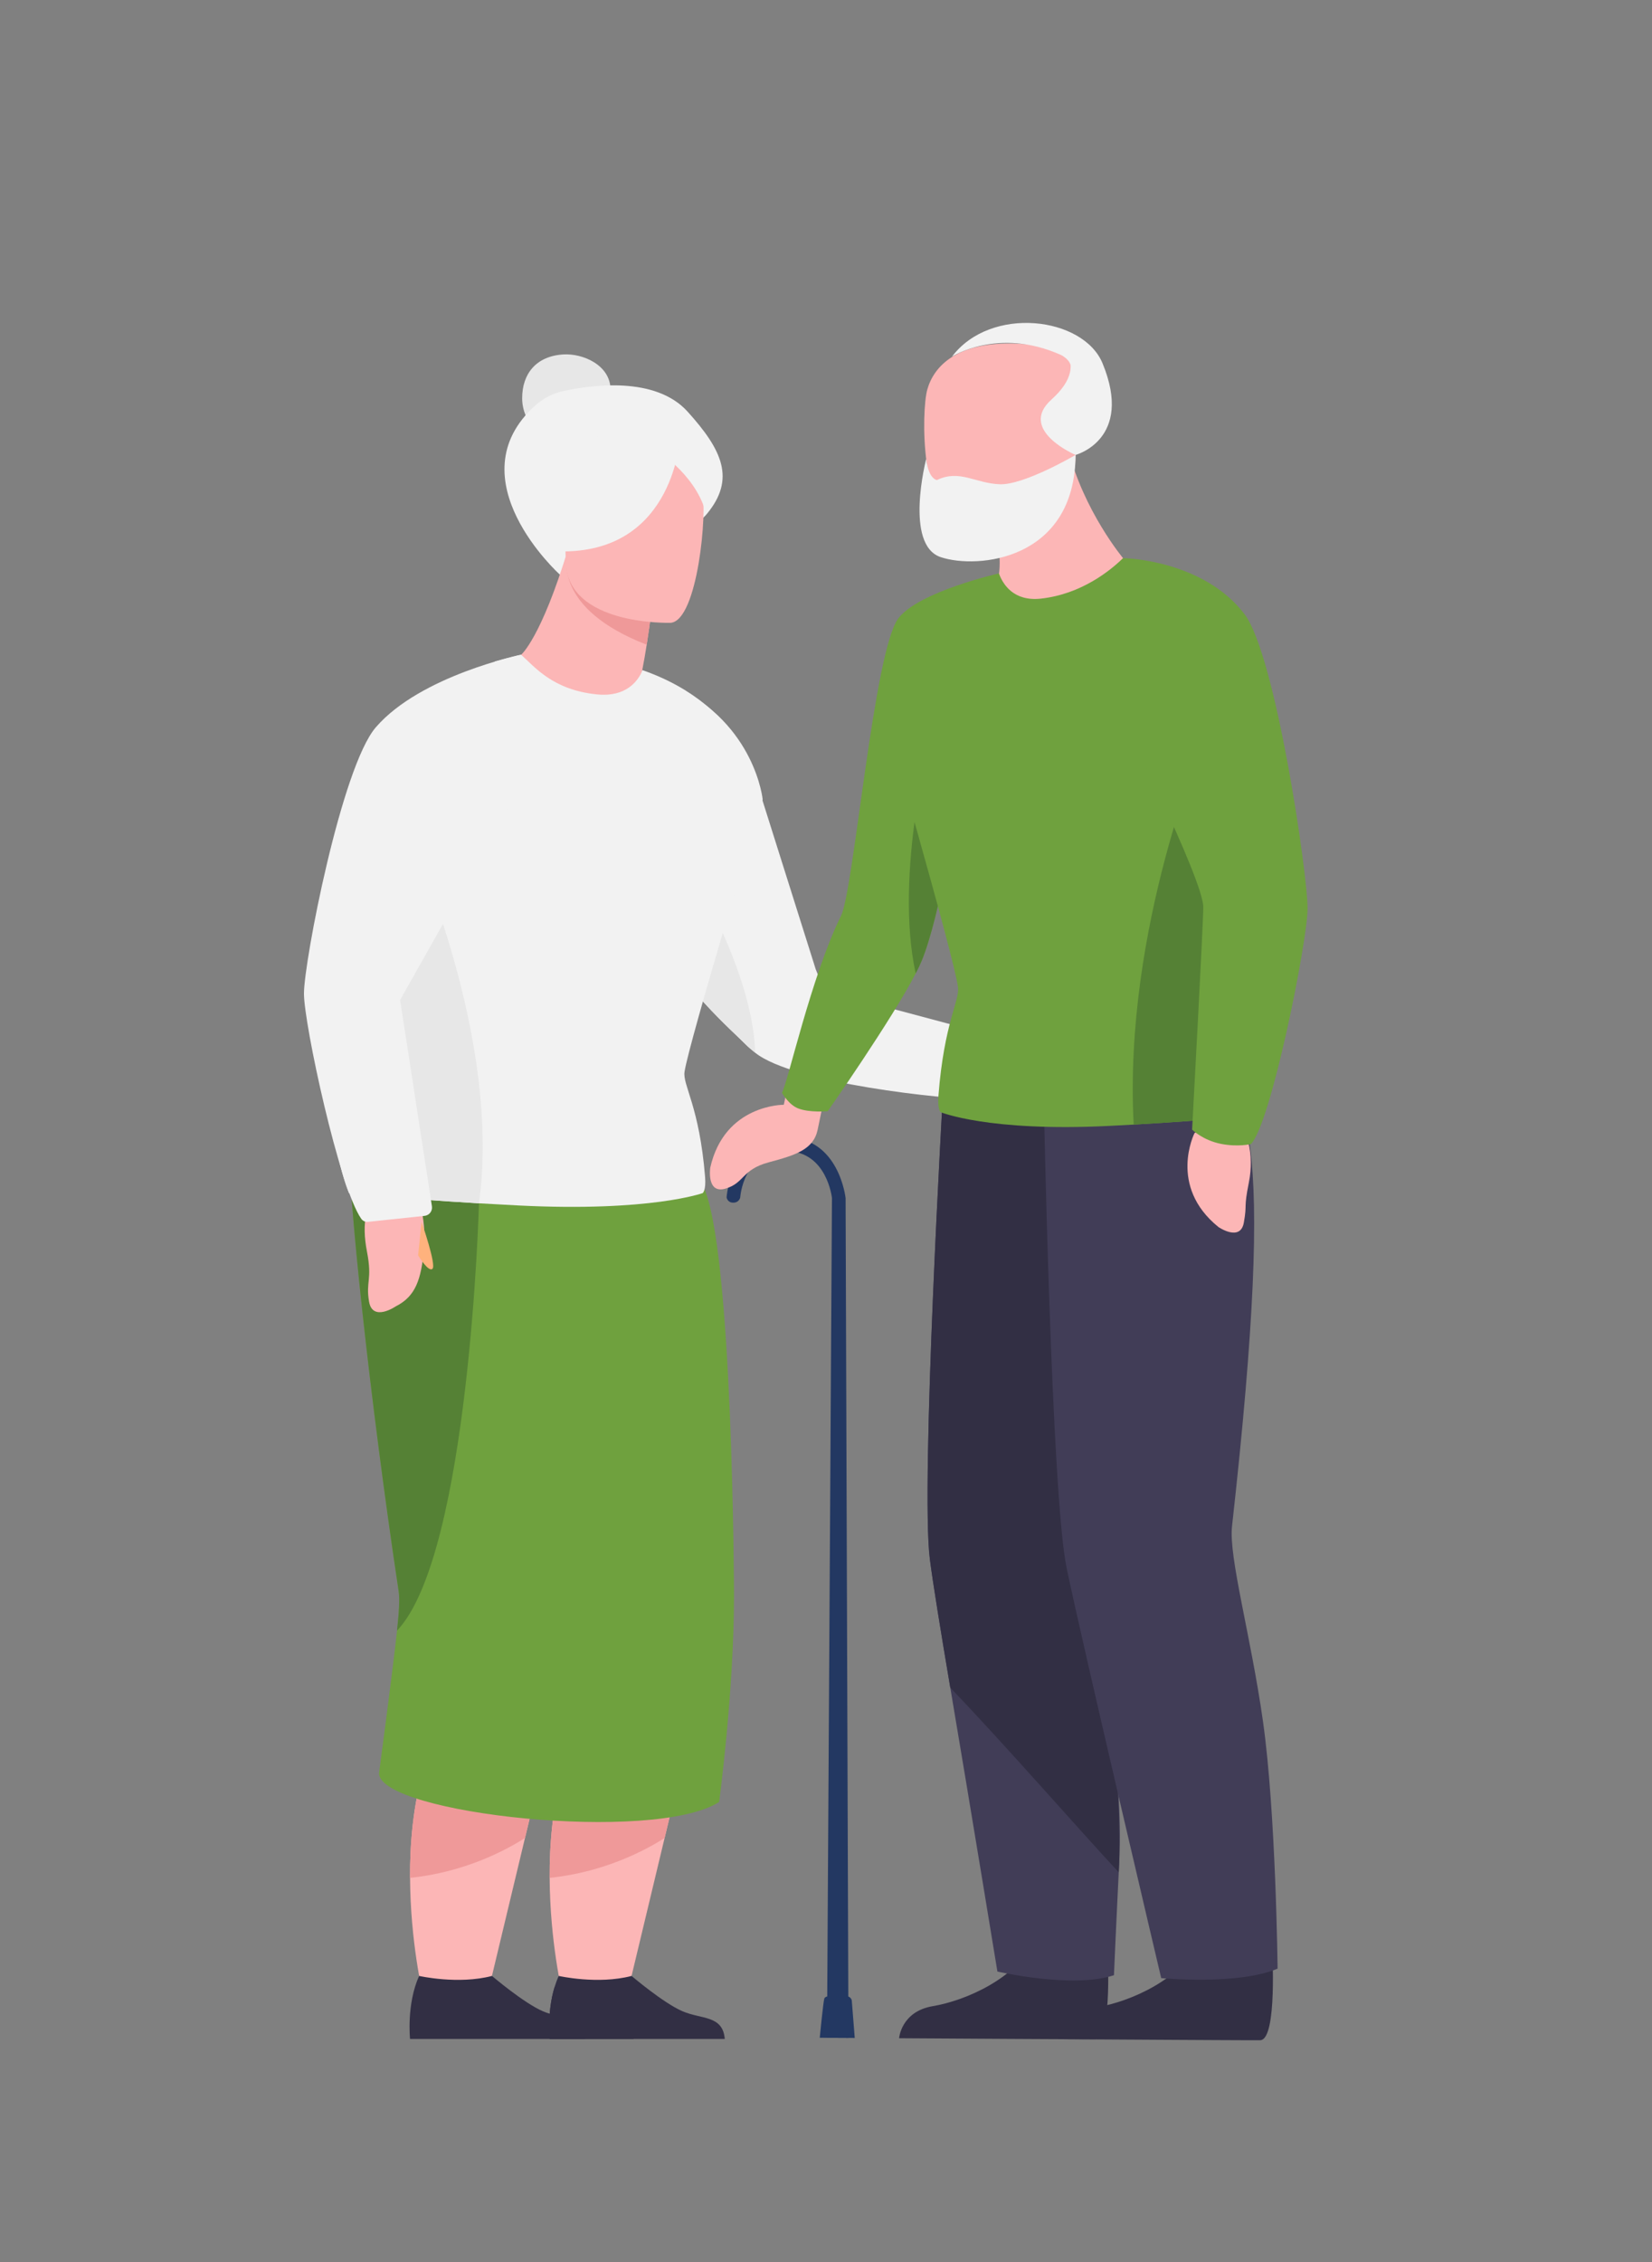 <?xml version="1.0" encoding="UTF-8" standalone="no"?>
<!DOCTYPE svg PUBLIC "-//W3C//DTD SVG 1.1//EN" "http://www.w3.org/Graphics/SVG/1.1/DTD/svg11.dtd">
<svg width="100%" height="100%" viewBox="0 0 95 130" version="1.1" xmlns="http://www.w3.org/2000/svg" xmlns:xlink="http://www.w3.org/1999/xlink" xml:space="preserve" xmlns:serif="http://www.serif.com/" style="fill-rule:evenodd;clip-rule:evenodd;stroke-linejoin:round;stroke-miterlimit:2;">
    <rect x="0" y="0" width="95" height="130" fill="#808080" stroke="none"/>
    <g id="Plan-de-travail1" serif:id="Plan de travail1" transform="matrix(1,0,0,1,-17,0)">
        <rect x="17" y="0" width="95" height="130" style="fill:none;"/>
        <g id="personnes-agées" serif:id="personnes agées" transform="matrix(0.109,0,0,0.109,46.688,60.821)">
            <g transform="matrix(-1,0,0,1,-2.304,-0.68)">
                <g transform="matrix(1,0,0,1,-1893.12,-1137.38)">
                    <path d="M1653.2,1184.85C1653.2,1184.85 1635.21,1186.08 1627.88,1190.62C1620.55,1195.16 1613.91,1196.9 1615.22,1199C1616.53,1201.09 1629.37,1196.64 1629.63,1199C1629.89,1201.35 1618.29,1208.43 1615.06,1208.95C1611.82,1209.47 1604.48,1210.52 1605.79,1214.71C1607.1,1218.9 1619.52,1220.21 1629.42,1220.47C1639.32,1220.73 1663.41,1204.76 1663.41,1204.76L1653.2,1184.85Z" style="fill:rgb(255,178,125);fill-rule:nonzero;"/>
                </g>
                <g transform="matrix(1,0,0,1,-1893.12,-1137.38)">
                    <path d="M1646.25,1159.71C1664.46,1159.7 1744.57,1151.34 1764.76,1135.13C1766.95,1133.37 1768.65,1131.89 1769.75,1130.77C1777.28,1123.1 1803.24,1101.15 1821.66,1067.44C1832.27,1048.03 1840.38,1030 1841.02,1019.89C1843.31,983.815 1824.34,933.364 1824.34,933.364C1768.2,952.902 1762.29,997.725 1762.29,997.725L1733.52,1088.91C1731.99,1094.6 1728.74,1099.69 1724.2,1103.46L1636.03,1126.97C1633.47,1137.8 1640.18,1159.71 1646.25,1159.71Z" style="fill:rgb(242,242,242);fill-rule:nonzero;"/>
                </g>
                <g transform="matrix(1,0,0,1,-1893.12,-1137.38)">
                    <path d="M1764.76,1135.13C1766.95,1133.37 1768.65,1131.89 1769.75,1130.77C1777.28,1123.1 1803.24,1101.15 1821.66,1067.44C1824.04,1047.08 1822.41,1027.97 1814.01,1014.62C1814.01,1014.62 1766.29,1082.7 1764.76,1135.13Z" style="fill:rgb(231,231,231);fill-rule:nonzero;"/>
                </g>
                <g transform="matrix(1,0,0,1,-1893.12,-1137.38)">
                    <path d="M1797.1,1484.73L1806.65,1524.53L1812.55,1549.16L1832.21,1631.15C1832.21,1631.15 1849.04,1636.34 1866.53,1631.15C1866.53,1631.15 1873.01,1604.02 1873.2,1570.18C1873.3,1552.48 1871.67,1532.94 1866.5,1514.49C1864.4,1506.98 1861.71,1499.66 1858.31,1492.71C1830.57,1436.06 1797.1,1484.73 1797.1,1484.73Z" style="fill:rgb(252,182,182);fill-rule:nonzero;"/>
                </g>
                <g transform="matrix(1,0,0,1,-1893.12,-1137.38)">
                    <path d="M1780.81,1655.11L1873.21,1655.11C1873.21,1655.11 1874.67,1641.13 1870.6,1627.75C1870,1625.77 1869.27,1623.8 1868.4,1621.88C1868.4,1621.88 1847.77,1626.56 1829.99,1621.88C1829.99,1621.88 1813.26,1636.13 1803.15,1640.49C1793.05,1644.86 1781.88,1642.49 1780.81,1655.11Z" style="fill:rgb(50,47,68);fill-rule:nonzero;"/>
                </g>
                <g transform="matrix(1,0,0,1,-1893.12,-1137.38)">
                    <path d="M1806.65,1524.53L1812.55,1549.16C1822.6,1555.57 1844.27,1567.18 1873.2,1570.18C1873.3,1552.48 1871.67,1532.94 1866.5,1514.49C1858,1510.18 1849.35,1507.92 1841.99,1509.21C1823.65,1512.41 1812.75,1519.11 1806.65,1524.53Z" style="fill:rgb(239,153,153);fill-rule:nonzero;"/>
                </g>
                <g transform="matrix(1,0,0,1,-1893.12,-1137.38)">
                    <path d="M1828.8,1655.11L1873.21,1655.11C1873.21,1655.11 1874.67,1641.13 1870.6,1627.75C1859.45,1631.23 1836.76,1639.93 1828.8,1655.11Z" style="fill:rgb(50,47,68);fill-rule:nonzero;"/>
                </g>
                <g transform="matrix(1,0,0,1,-1893.12,-1137.38)">
                    <path d="M1870.76,1484.73L1880.3,1524.53L1886.21,1549.16L1905.87,1631.15C1905.87,1631.15 1922.7,1636.34 1940.19,1631.15C1940.19,1631.15 1946.67,1604.02 1946.85,1570.18C1946.96,1552.48 1945.33,1532.94 1940.16,1514.49C1938.06,1506.98 1935.36,1499.66 1931.96,1492.71C1904.22,1436.06 1870.76,1484.73 1870.76,1484.73Z" style="fill:rgb(252,182,182);fill-rule:nonzero;"/>
                </g>
                <g transform="matrix(1,0,0,1,-1893.12,-1137.38)">
                    <path d="M1942.06,1621.88C1942.06,1621.88 1921.43,1626.56 1903.64,1621.88C1903.64,1621.88 1886.92,1636.13 1876.81,1640.49C1866.7,1644.86 1855.53,1642.49 1854.46,1655.11L1946.86,1655.11C1946.86,1655.11 1948.79,1636.67 1942.06,1621.88Z" style="fill:rgb(50,47,68);fill-rule:nonzero;"/>
                </g>
                <g transform="matrix(1,0,0,1,-1893.12,-1137.38)">
                    <path d="M1880.3,1524.53L1886.21,1549.16C1896.25,1555.57 1917.92,1567.18 1946.85,1570.18C1946.96,1552.48 1945.33,1532.94 1940.16,1514.49C1931.66,1510.18 1923.01,1507.92 1915.64,1509.21C1897.31,1512.41 1886.41,1519.11 1880.3,1524.53Z" style="fill:rgb(239,153,153);fill-rule:nonzero;"/>
                </g>
                <g transform="matrix(1,0,0,1,-1893.12,-1137.38)">
                    <path d="M1783.78,1530.17C1818.29,1552.08 1962.07,1536.41 1963.24,1515.2C1963.24,1515.2 1956.13,1462.06 1953.71,1439.81C1952.7,1430.56 1952.24,1423.16 1952.82,1419.3C1957.5,1388.34 1961.94,1355.66 1965.8,1324.68C1974.26,1256.64 1979.85,1196.82 1978.8,1181.52C1978.59,1178.38 1978.44,1176.76 1978.44,1176.76C1978.44,1176.76 1967.65,1175.85 1951.23,1175.21C1903.52,1173.33 1808.28,1173.66 1792.46,1204.86C1776.34,1236.64 1775.94,1421.29 1775.94,1421.29C1775.94,1472.07 1783.78,1530.17 1783.78,1530.17Z" style="fill:rgb(111,161,62);fill-rule:nonzero;"/>
                </g>
                <g transform="matrix(1,0,0,1,-1893.12,-1137.38)">
                    <path d="M1953.71,1439.81C1952.7,1430.56 1952.24,1423.16 1952.82,1419.3C1967.78,1320.35 1980.33,1203.79 1978.8,1181.52C1978.59,1178.38 1978.44,1176.76 1978.44,1176.76C1978.44,1176.76 1967.65,1175.85 1951.23,1175.21C1926.55,1189.75 1910.49,1214.52 1910.49,1214.52C1910.49,1214.52 1915.46,1399.69 1953.71,1439.81Z" style="fill:rgb(85,129,53);fill-rule:nonzero;"/>
                </g>
                <g transform="matrix(1,0,0,1,-1893.12,-1137.38)">
                    <path d="M1887.7,789.999C1887.7,777.126 1880.3,767.837 1866.03,766.95C1855.56,766.3 1841.09,772.648 1841.09,785.52C1841.09,798.392 1851.52,813.305 1864.39,813.305C1877.27,813.305 1887.7,802.871 1887.7,789.999Z" style="fill:rgb(231,231,231);fill-rule:nonzero;"/>
                </g>
                <g transform="matrix(1,0,0,1,-1893.12,-1137.38)">
                    <path d="M1867.82,883.035C1867.82,883.035 1923.84,832.579 1880.74,793.81C1876.56,790.053 1871.48,787.454 1865.99,786.257C1850.91,782.968 1817.4,778.346 1800.45,797.073C1782.2,817.24 1774.98,832.58 1790.2,850.967C1805.41,869.354 1867.82,883.035 1867.82,883.035Z" style="fill:rgb(242,242,242);fill-rule:nonzero;"/>
                </g>
                <g transform="matrix(1,0,0,1,-1893.12,-1137.38)">
                    <path d="M1940.98,1217.21C1940.98,1217.21 1938.47,1226.92 1939.5,1238.46C1940.94,1254.69 1943.91,1263.6 1954.44,1268.88C1954.44,1268.88 1966.6,1277.2 1968.47,1266.38C1970.33,1255.57 1966.64,1255.19 1969.57,1240.03C1972.51,1224.86 1970.29,1213.33 1961.57,1206.5L1940.98,1217.21Z" style="fill:rgb(252,182,182);fill-rule:nonzero;"/>
                </g>
                <g transform="matrix(1,0,0,1,-1893.12,-1137.38)">
                    <path d="M1817.32,882.519C1817.32,882.519 1818.07,890.834 1819.49,902.069C1820.17,907.56 1821.01,913.752 1822,920.008C1822.7,924.501 1823.48,929.033 1824.34,933.366L1843.43,997.834L1888.25,925.299C1888.25,925.299 1877.71,916.585 1863.44,869.353C1863.3,868.85 1863.21,868.578 1863.21,868.578L1817.32,882.519Z" style="fill:rgb(252,182,182);fill-rule:nonzero;"/>
                </g>
                <g transform="matrix(1,0,0,1,-1893.12,-1137.38)">
                    <path d="M1791.2,1200.57C1790.62,1207.82 1792.45,1209.13 1792.45,1209.13C1792.45,1209.13 1820.01,1219.12 1889.33,1215.67C1896.83,1215.29 1903.89,1214.91 1910.49,1214.52C1955.16,1211.89 1979.05,1209.13 1979.05,1209.13C1979.05,1209.13 2015.64,1124.68 1946.9,1020.63C1939.13,1008.87 1930.01,996.854 1919.34,984.685C1908.21,971.989 1905.75,955 1901.54,938.856C1900.33,934.229 1903.82,933.207 1902.08,928.842C1902.08,928.842 1889.54,925.299 1888.25,925.299C1881.13,931.571 1871.74,943.764 1848.43,946.174C1832.67,947.818 1826.5,938.937 1824.26,933.614C1818.25,935.784 1812.03,939.535 1806.93,941.985C1764.69,962.262 1760.81,1001.59 1760.81,1001.59C1760.81,1001.59 1799.62,1129.21 1802.03,1145.15C1803.11,1152.24 1794.21,1163.26 1791.2,1200.57Z" style="fill:rgb(242,242,242);fill-rule:nonzero;"/>
                </g>
                <g transform="matrix(1,0,0,1,-1893.12,-1137.38)">
                    <path d="M1819.49,902.069C1820.17,907.56 1821.01,913.752 1822,920.008C1870.96,900.953 1864.73,874.276 1863.44,869.353C1863.3,868.85 1863.21,868.578 1863.21,868.578C1863.21,868.578 1838.09,886.405 1819.49,902.069Z" style="fill:rgb(239,153,153);fill-rule:nonzero;"/>
                </g>
                <g transform="matrix(1,0,0,1,-1893.12,-1137.38)">
                    <path d="M1809.31,908.448C1809.31,908.448 1864.13,910.207 1864.7,876.051C1865.27,841.895 1872.73,819.119 1837.75,816.551C1802.78,813.984 1795.76,826.904 1792.79,838.258C1789.83,849.612 1795.07,907.11 1809.31,908.448Z" style="fill:rgb(252,182,182);fill-rule:nonzero;"/>
                </g>
                <g transform="matrix(1,0,0,1,-1893.12,-1137.38)">
                    <path d="M1804.52,811.435C1804.52,811.435 1807.96,876.516 1874.8,870.398C1874.8,870.398 1873.37,783.368 1804.52,811.435Z" style="fill:rgb(242,242,242);fill-rule:nonzero;"/>
                </g>
                <g transform="matrix(1,0,0,1,-1893.12,-1137.38)">
                    <path d="M1817.32,817.104C1817.32,817.104 1797.51,829.192 1791.35,848.573C1791.35,848.573 1769.26,817.785 1817.32,817.104Z" style="fill:rgb(242,242,242);fill-rule:nonzero;"/>
                </g>
                <g transform="matrix(1,0,0,1,-1893.12,-1137.38)">
                    <path d="M1910.49,1214.52C1955.16,1211.89 1979.05,1209.13 1979.05,1209.13C1979.05,1209.13 2015.64,1124.68 1946.9,1020.63C1932.98,1053.07 1900.16,1139.76 1910.49,1214.52Z" style="fill:rgb(231,231,231);fill-rule:nonzero;"/>
                </g>
                <g transform="matrix(1,0,0,1,-1893.12,-1137.38)">
                    <path d="M1888.25,925.299C1888.25,925.299 1941.28,936.181 1964.91,963.54C1983.01,984.504 2002.82,1087 2002.82,1103.94C2002.82,1120.12 1984.21,1206.17 1972.6,1222.67C1971.79,1223.81 1970.45,1224.45 1969.06,1224.3L1939.19,1221.13C1936.7,1220.87 1934.93,1218.57 1935.31,1216.1L1952.09,1107.33L1893.19,1002.85C1893.19,1002.85 1858.46,961.686 1888.25,925.299Z" style="fill:rgb(242,242,242);fill-rule:nonzero;"/>
                </g>
                <g transform="matrix(1,0,0,1,-1893.12,-1137.38)">
                    <path d="M1940.77,1224.32C1940.77,1224.32 1932.91,1246.92 1935,1249.02C1937.1,1251.12 1942.6,1241.95 1942.6,1241.95L1940.77,1224.32Z" style="fill:rgb(255,178,125);fill-rule:nonzero;"/>
                </g>
            </g>
            <g transform="matrix(1,0,0,1,-1893.12,-1137.38)">
                <path d="M2068.37,1653.89L2066.87,1211.09C2066.87,1211.09 2063.49,1179.18 2035.67,1179.02C2005.98,1178.84 2004.09,1210.72 2004.09,1210.72C2004.09,1210.72 2004.5,1213.48 2007.55,1213.5C2010.74,1213.52 2011.28,1210.76 2011.28,1210.76C2011.28,1210.76 2012.74,1186.18 2035.63,1186.32C2057.07,1186.45 2059.68,1211.05 2059.68,1211.05L2057.05,1653.83L2068.37,1653.89Z" style="fill:rgb(35,56,98);fill-rule:nonzero;"/>
            </g>
            <g transform="matrix(1,0,0,1,-1893.12,-1137.38)">
                <path d="M2053.23,1653.8L2071.7,1653.91L2070.17,1634.6C2070.17,1634.6 2070.34,1631.92 2066.61,1631.74C2063.14,1631.58 2056.3,1631.05 2055.64,1633.14C2055.06,1634.98 2053.23,1653.8 2053.23,1653.8Z" style="fill:rgb(35,56,98);fill-rule:nonzero;"/>
            </g>
            <g transform="matrix(1,0,0,1,-1893.12,-1137.38)">
                <path d="M2035.58,1155.55L2034.28,1161.88C2034.28,1161.88 2002.98,1161.57 1995.46,1195.07C1995.46,1195.07 1993.39,1209.02 2003.47,1206.1C2013.56,1203.18 2012.03,1196.05 2026.31,1192.23C2040.58,1188.41 2049.88,1185.48 2052.11,1175.12L2054.5,1163.59L2035.58,1155.55Z" style="fill:rgb(252,182,182);fill-rule:nonzero;"/>
            </g>
            <g transform="matrix(1,0,0,1,-1893.12,-1137.38)">
                <path d="M2147.91,881.675C2147.91,881.675 2139.43,914.206 2132.11,943.951C2129.17,955.933 2126.41,967.458 2124.46,976.224C2122.47,985.23 2121.34,991.329 2121.75,992.009C2127.91,1002.13 2116.2,1063.52 2107.09,1085.79C2106.29,1087.76 2105.18,1090.08 2103.86,1092.64C2091.16,1117.17 2057.47,1165.25 2057.47,1165.25C2057.47,1165.25 2048.04,1166.18 2041.88,1163.82C2036.75,1161.84 2033.28,1155.53 2033.28,1155.53C2036.29,1150.74 2048.72,1094.01 2064.46,1062.25C2071.2,1048.67 2081.75,922.31 2094.74,905.366C2105.57,891.232 2147.91,881.675 2147.91,881.675Z" style="fill:rgb(111,161,62);fill-rule:nonzero;"/>
            </g>
            <g transform="matrix(1,0,0,1,-1893.12,-1137.38)">
                <path d="M2121.75,992.009C2127.91,1002.13 2116.2,1063.52 2107.09,1085.79C2106.29,1087.76 2105.18,1090.08 2103.86,1092.64C2092.18,1039.52 2112.5,964.491 2112.5,964.491C2117.45,966.486 2121.38,970.597 2124.46,976.224C2122.47,985.23 2121.34,991.329 2121.75,992.009Z" style="fill:rgb(85,129,53);fill-rule:nonzero;"/>
            </g>
            <g transform="matrix(1,0,0,1,-1893.12,-1137.38)">
                <path d="M2205,1605.93C2205,1605.93 2207.9,1653.96 2198.83,1654.58C2197.63,1654.66 2152.85,1654.4 2152.85,1654.4L2095.09,1654.05C2095.09,1654.05 2096.14,1639.95 2112.87,1637.14C2129.6,1634.33 2157.63,1622.75 2167.89,1600.73C2178.67,1577.56 2205,1605.93 2205,1605.93Z" style="fill:rgb(50,47,68);fill-rule:nonzero;"/>
            </g>
            <g transform="matrix(1,0,0,1,-1893.12,-1137.38)">
                <path d="M2291.88,1606.45C2291.88,1606.45 2294.78,1654.48 2285.71,1655.1C2284.5,1655.18 2239.72,1654.91 2239.72,1654.91L2181.96,1654.57C2181.96,1654.57 2183.02,1640.47 2199.75,1637.66C2216.47,1634.84 2244.51,1623.27 2254.76,1601.24C2265.55,1578.07 2291.88,1606.45 2291.88,1606.45Z" style="fill:rgb(50,47,68);fill-rule:nonzero;"/>
            </g>
            <g transform="matrix(1,0,0,1,-1893.12,-1137.38)">
                <path d="M2208.42,1490.23C2209.72,1510.54 2212.46,1536.66 2211.29,1560.19C2209.65,1593.08 2208.45,1620.82 2208.45,1620.82C2186.71,1628.07 2146.96,1618.89 2146.96,1618.89C2146.96,1618.89 2133.33,1535.65 2122.1,1469.2C2117.06,1439.43 2112.88,1413.67 2111.33,1401.51C2106.33,1362.21 2118.38,1153.47 2118.38,1153.47C2118.38,1153.47 2177.3,1116.19 2201.44,1135.73C2225.57,1155.27 2240.39,1174.31 2200.05,1386.55C2196.99,1402.65 2205.51,1444.73 2208.42,1490.23Z" style="fill:rgb(65,61,87);fill-rule:nonzero;"/>
            </g>
            <g transform="matrix(1,0,0,1,-1893.12,-1137.38)">
                <path d="M2208.42,1490.23C2209.72,1510.54 2212.15,1543.04 2210.98,1566.57C2190.7,1544.85 2150.75,1499.04 2122.1,1469.2C2117.06,1439.43 2112.88,1413.67 2111.33,1401.51C2106.33,1362.21 2118.38,1153.47 2118.38,1153.47C2118.38,1153.47 2177.3,1116.19 2201.44,1135.73C2225.57,1155.27 2240.39,1174.31 2200.05,1386.55C2196.99,1402.65 2205.51,1444.73 2208.42,1490.23Z" style="fill:rgb(50,47,68);fill-rule:nonzero;"/>
            </g>
            <g transform="matrix(1,0,0,1,-1893.12,-1137.38)">
                <path d="M2171.4,1158.03C2171.4,1158.03 2175.43,1367.08 2183.44,1405.88C2191.45,1444.68 2233.38,1622.35 2233.38,1622.35C2233.38,1622.35 2273.66,1626.26 2294.78,1617.36C2294.78,1617.36 2293.92,1535.19 2287.06,1486.88C2280.66,1441.74 2268.93,1400.44 2270.74,1384.15C2294.66,1169.44 2278.42,1151.59 2252.85,1133.96C2227.29,1116.33 2171.4,1158.03 2171.4,1158.03Z" style="fill:rgb(65,61,87);fill-rule:nonzero;"/>
            </g>
            <g transform="matrix(1,0,0,1,-1893.12,-1137.38)">
                <path d="M2250.96,1176.8C2250.96,1176.8 2236.83,1204.74 2263.54,1226.31C2263.54,1226.31 2275.13,1234.34 2276.98,1224C2278.82,1213.67 2276.74,1217.26 2279.64,1202.77C2282.53,1188.28 2279.03,1173.26 2270.72,1166.68L2250.96,1176.8Z" style="fill:rgb(252,182,182);fill-rule:nonzero;"/>
            </g>
            <g transform="matrix(1,0,0,1,-1893.12,-1137.38)">
                <path d="M2135.29,834.236C2135.29,834.236 2151.06,859.825 2147.71,882.667L2171.42,939.273L2213.71,874.25C2213.71,874.25 2192.25,848.874 2183.97,815.095L2135.29,834.236Z" style="fill:rgb(252,182,182);fill-rule:nonzero;"/>
            </g>
            <g transform="matrix(1,0,0,1,-1893.12,-1137.38)">
                <path d="M2128.1,855.096C2128.1,855.096 2186.77,857.985 2188.05,822.759C2189.32,787.534 2205.32,764.19 2161.45,760.833C2125.36,758.072 2113.27,773.054 2109.99,784.708C2106.7,796.362 2106.36,853.078 2128.1,855.096Z" style="fill:rgb(252,182,182);fill-rule:nonzero;"/>
            </g>
            <g transform="matrix(1,0,0,1,-1893.12,-1137.38)">
                <path d="M2269.92,1168.68C2257.3,1169.78 2239.93,1171.13 2218.86,1172.33C2214.65,1172.57 2210.3,1172.81 2205.81,1173.03C2142.19,1176.21 2116.97,1165.77 2116.97,1165.77C2116.97,1165.77 2115.29,1164.39 2115.87,1156.93C2118.87,1118.49 2127.1,1107.17 2126.16,1099.86C2124.04,1083.42 2084.99,949.136 2084.99,949.136C2084.99,949.136 2084.47,906.788 2131.68,887.194C2136.55,885.168 2141.91,883.394 2147.84,881.931C2149.87,887.423 2155.47,896.61 2169.94,895.01C2191.33,892.646 2206.63,880.135 2213.19,873.707C2214.38,873.714 2214.84,873.754 2214.84,873.754C2216.41,878.266 2217.63,882.97 2218.7,887.75C2222.47,904.416 2224.62,921.939 2234.76,935.091C2244.76,948.076 2253.31,960.872 2260.6,973.381C2266.67,983.791 2271.86,994.008 2276.29,1003.96C2317.44,1096.34 2284.76,1167.38 2269.92,1168.68Z" style="fill:rgb(111,161,62);fill-rule:nonzero;"/>
            </g>
            <g transform="matrix(1,0,0,1,-1893.12,-1137.38)">
                <path d="M2269.92,1168.68C2257.3,1169.78 2239.93,1171.13 2218.86,1172.33C2213.34,1068.78 2256.11,969.613 2256.11,969.613C2257.69,970.737 2259.19,971.996 2260.6,973.381C2267.9,980.562 2272.96,991.184 2276.29,1003.96C2288.58,1050.97 2277.61,1127.16 2269.92,1168.68Z" style="fill:rgb(85,129,53);fill-rule:nonzero;"/>
            </g>
            <g transform="matrix(1,0,0,1,-1893.12,-1137.38)">
                <path d="M2109.38,821.378C2109.38,821.378 2097.68,866.638 2117.04,873.136C2136.39,879.635 2187.89,874.826 2188.2,819.255C2188.2,819.255 2161.09,835.205 2148.19,834.72C2135.29,834.236 2127.01,826.742 2115.05,832.487C2115.05,832.487 2110.69,832.171 2109.38,821.378Z" style="fill:rgb(242,242,242);fill-rule:nonzero;"/>
            </g>
            <g transform="matrix(1,0,0,1,-1893.12,-1137.38)">
                <path d="M2214.84,873.749C2214.84,873.749 2255.86,874.916 2277.36,903.247C2293.84,924.956 2310.71,1041.02 2310.61,1058.48C2310.5,1075.94 2291.23,1172.18 2280.7,1182.59C2280.7,1182.59 2273.92,1184.29 2264.88,1182.49C2255.3,1180.58 2249.68,1175 2249.68,1175C2249.68,1175 2255.52,1067.75 2255.58,1057.69C2255.67,1043.12 2210.65,953.675 2210.65,953.675C2210.65,953.675 2187.29,911.096 2214.84,873.749Z" style="fill:rgb(111,161,62);fill-rule:nonzero;"/>
            </g>
            <g transform="matrix(1,0,0,1,-1893.12,-1137.38)">
                <path d="M2185.59,771.934C2184.63,768.331 2180.21,766.416 2180.21,766.416C2147.24,751.822 2122.99,767.432 2122.99,767.432C2143.41,740.356 2192.28,746.356 2202.43,770.947C2219.01,811.098 2188.2,819.255 2188.2,819.255C2188.2,819.255 2157.56,806.166 2175.44,790.092C2181.37,784.766 2184.25,780.016 2185.22,775.875C2185.54,774.493 2185.65,773.179 2185.59,771.934Z" style="fill:rgb(242,242,242);fill-rule:nonzero;"/>
            </g>
        </g>
    </g>
</svg>
